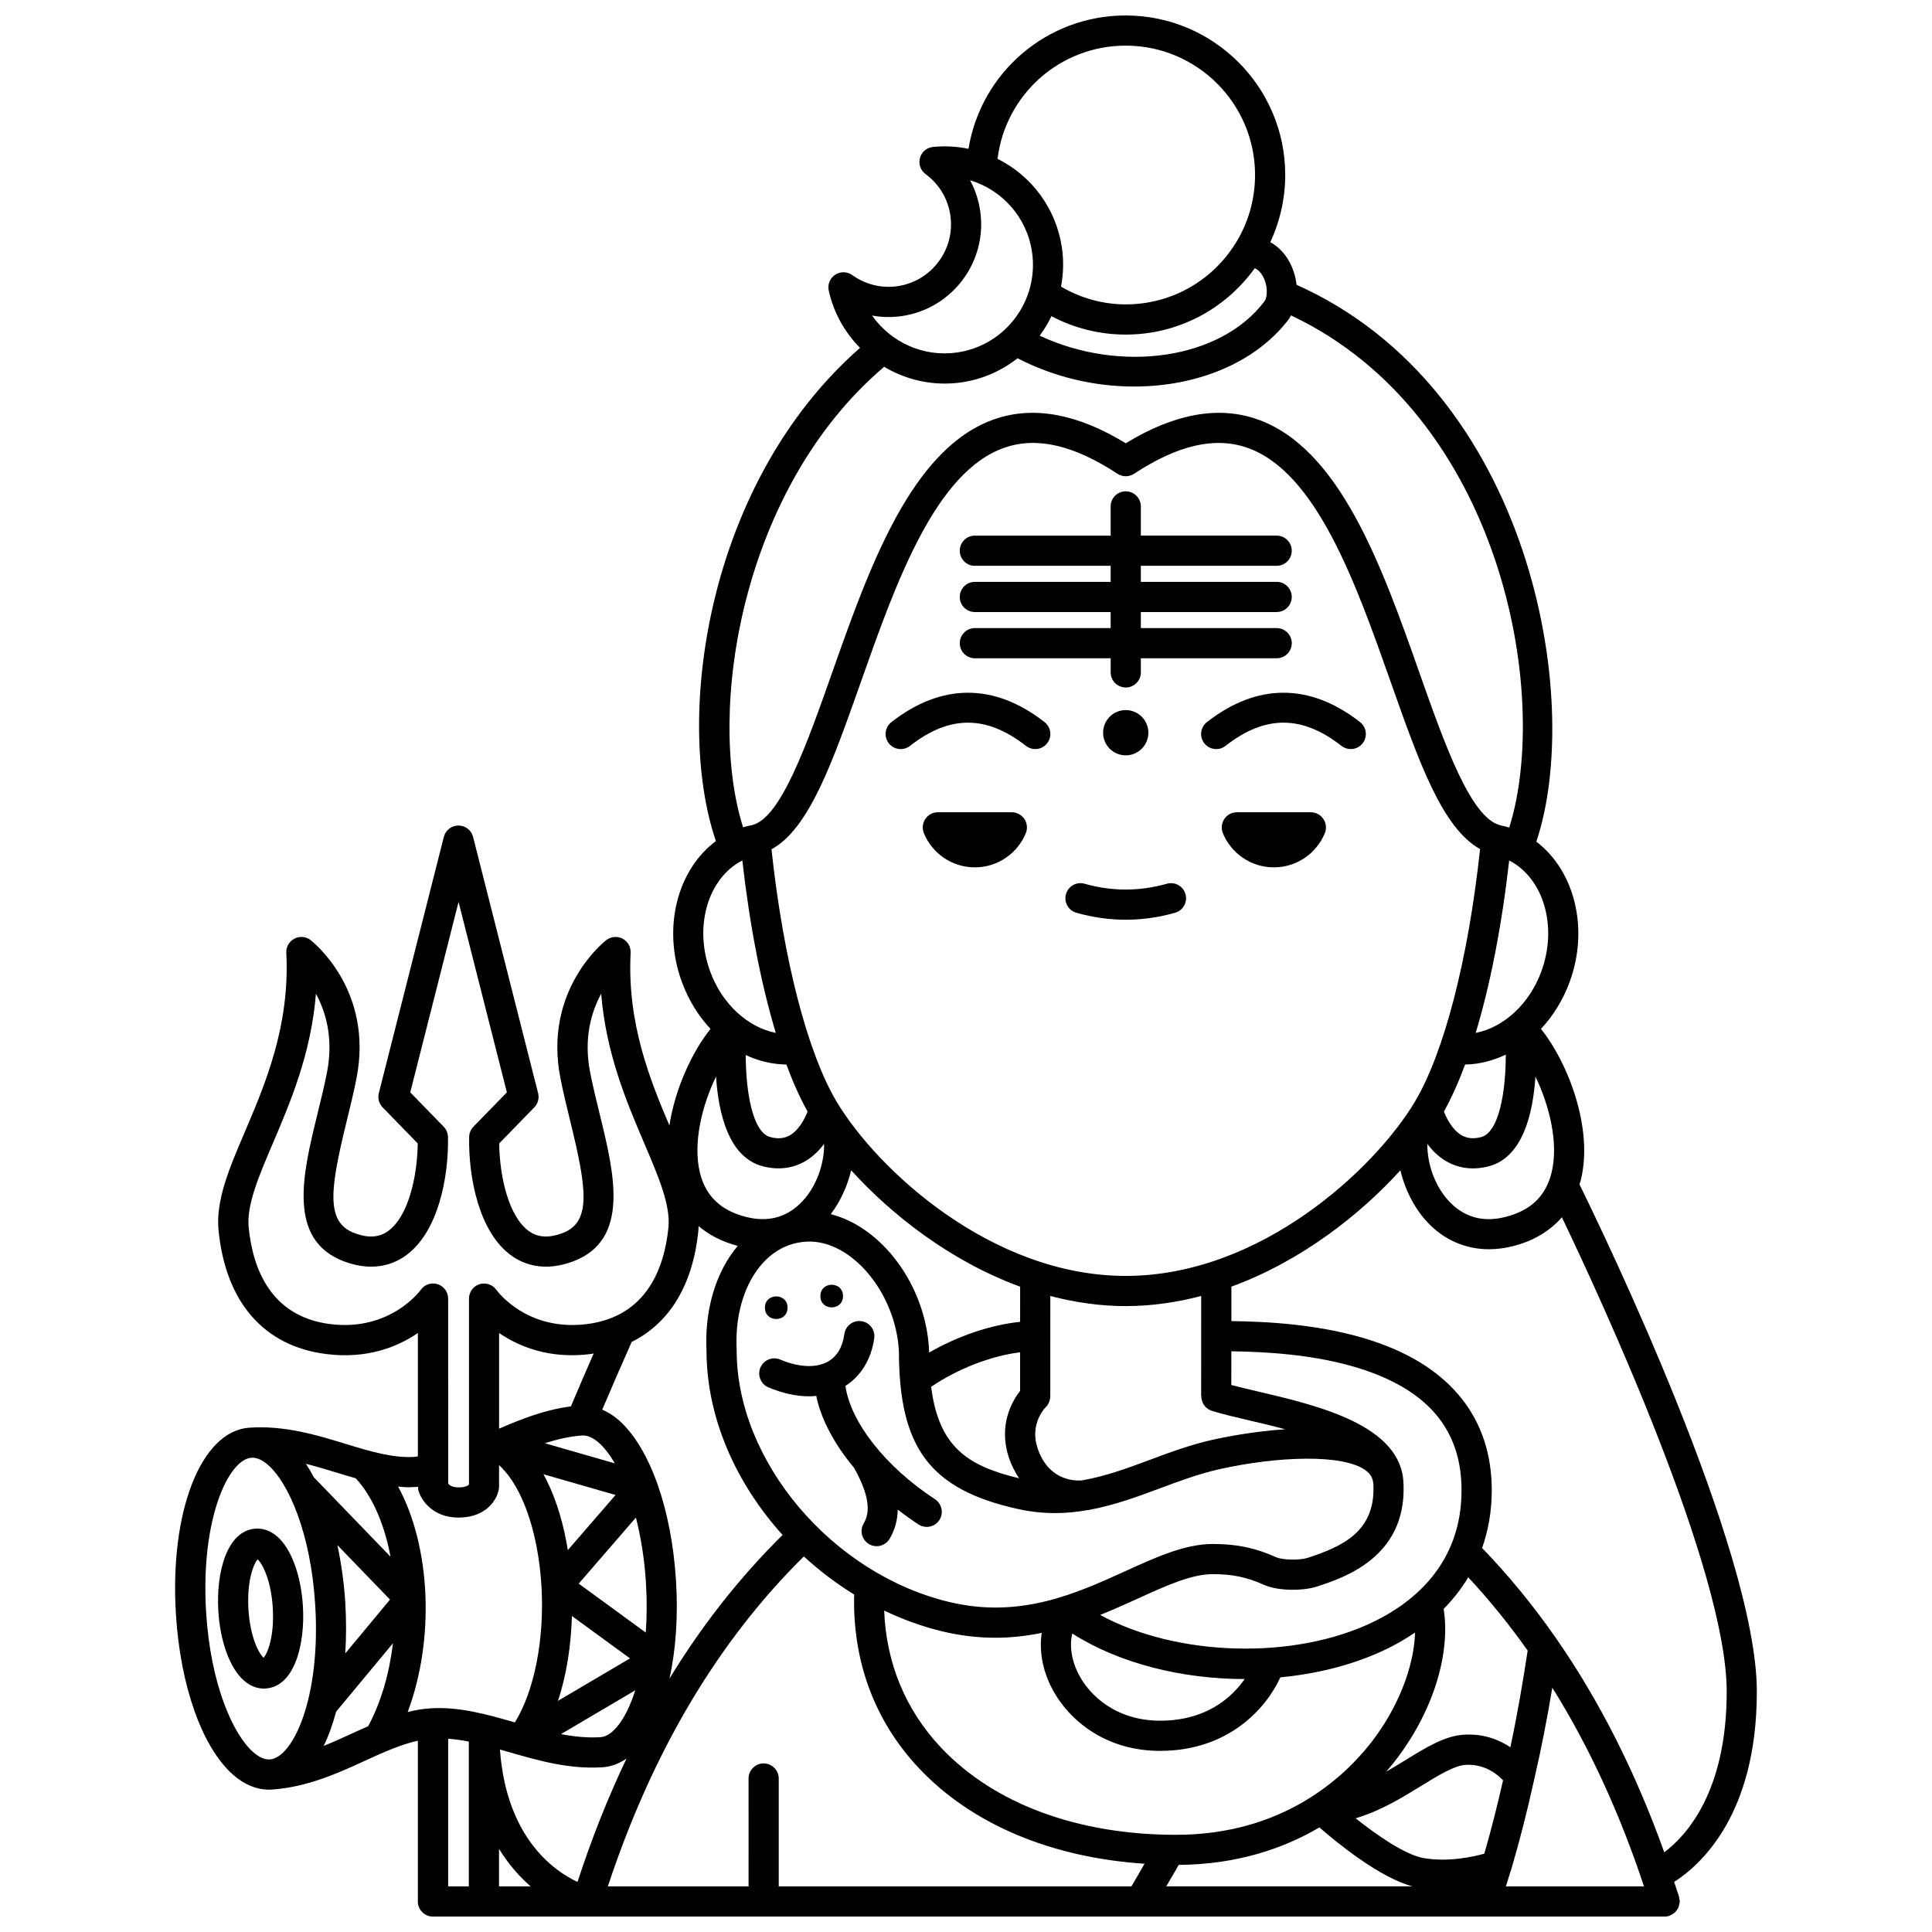 <?xml version="1.0" encoding="UTF-8"?>
<!-- Uploaded to: SVG Repo, www.svgrepo.com, Generator: SVG Repo Mixer Tools -->
<svg width="800px" height="800px" version="1.1" viewBox="144 144 512 512" xmlns="http://www.w3.org/2000/svg">
 <defs>
  <clipPath id="a">
   <path d="m190 148.09h420v503.81h-420z"/>
  </clipPath>
 </defs>
 <path d="m453.24 378.2c-7.25 2.051-14.562 2.051-21.812 0-2.121-0.598-4.336 0.633-4.934 2.754-0.605 2.125 0.633 4.336 2.754 4.934 4.336 1.227 8.738 1.852 13.082 1.852 4.348 0 8.75-0.625 13.082-1.852 2.125-0.602 3.359-2.812 2.754-4.934-0.59-2.121-2.805-3.356-4.926-2.754z"/>
 <path d="m380.23 335.37c-1.738 1.359-2.047 3.875-0.684 5.613s3.879 2.047 5.613 0.684c10.488-8.203 20.246-8.199 30.727 0 0.73 0.57 1.598 0.848 2.465 0.848 1.188 0 2.363-0.527 3.152-1.535 1.359-1.738 1.055-4.25-0.684-5.613-13.277-10.379-27.309-10.383-40.59 0.004z"/>
 <path d="m504.43 335.37c-13.273-10.387-27.309-10.383-40.586 0-1.738 1.359-2.047 3.875-0.684 5.613 1.363 1.738 3.879 2.047 5.613 0.684 10.48-8.203 20.242-8.207 30.727 0 0.73 0.57 1.598 0.848 2.465 0.848 1.188 0 2.363-0.527 3.152-1.535 1.359-1.734 1.051-4.246-0.688-5.609z"/>
 <path d="m402.35 310.45c-2.207 0-4 1.793-4 4s1.793 4 4 4h35.988v3.742c0 2.207 1.793 4 4 4 2.207 0 4-1.793 4-4v-3.742h35.996c2.207 0 4-1.793 4-4s-1.793-4-4-4h-35.996l-0.004-4.254h35.996c2.207 0 4-1.793 4-4 0-2.207-1.793-4-4-4h-35.996v-4.254h35.996c2.207 0 4-1.793 4-4 0-2.207-1.793-4-4-4h-35.996v-7.738c0-2.207-1.793-4-4-4s-4 1.793-4 4v7.742h-35.988c-2.207 0-4 1.793-4 4 0 2.207 1.793 4 4 4h35.988v4.254h-35.988c-2.207 0-4 1.793-4 4s1.793 4 4 4h35.988v4.254z"/>
 <path d="m391.78 541.31c-13.188-8.641-22.34-20.391-23.738-30.023 4.125-2.648 6.863-7.062 7.641-12.648 0.305-2.188-1.219-4.207-3.406-4.512-2.184-0.324-4.211 1.219-4.512 3.406-0.488 3.488-1.945 5.941-4.34 7.297-3.094 1.762-7.719 1.562-12.668-0.535-2.031-0.859-4.379 0.09-5.242 2.125-0.859 2.031 0.09 4.379 2.125 5.242 3.734 1.582 7.383 2.375 10.766 2.375 0.648 0 1.281-0.051 1.906-0.113 1.281 6.219 4.797 12.801 10.008 19.043 4.914 8.719 3.828 12.605 2.559 14.77-1.121 1.902-0.48 4.356 1.422 5.469 0.637 0.371 1.332 0.551 2.019 0.551 1.371 0 2.707-0.707 3.449-1.977 1.379-2.352 2.082-4.914 2.144-7.715 1.75 1.359 3.578 2.676 5.488 3.926 0.676 0.445 1.434 0.656 2.188 0.656 1.305 0 2.582-0.637 3.348-1.809 1.203-1.836 0.688-4.316-1.156-5.527z"/>
 <path d="m224.27 569.56c-0.5-8.082-3.086-15.098-6.754-18.324-2.199-1.93-4.344-2.227-5.781-2.133-7.68 0.52-10.504 11.727-9.871 21.914 0.5 8.082 3.086 15.102 6.754 18.324 1.973 1.73 3.902 2.148 5.305 2.148 0.168 0 0.324-0.004 0.477-0.016 7.68-0.516 10.5-11.723 9.871-21.914zm-10.414 13.766c-1.211-1.043-3.551-5.363-4.012-12.797-0.465-7.488 1.348-12.086 2.43-13.273 1.211 1.043 3.555 5.367 4.012 12.801 0.465 7.481-1.348 12.082-2.43 13.27z"/>
 <g clip-path="url(#a)">
  <path d="m609.58 592.3c0-37.57-40.945-122.12-47.008-134.43 0.117-0.387 0.266-0.746 0.359-1.145 3.379-13.676-3.383-31.117-10.559-40.059 3.184-3.402 5.816-7.59 7.59-12.406 5.246-14.266 1.254-29.57-8.816-37.211 12.664-37.832-1.602-119.89-63.551-147.58-0.242-2.203-0.922-4.422-2.086-6.426-1.246-2.152-2.93-3.805-4.863-4.871 2.578-5.547 3.953-11.605 3.953-17.816 0-23.297-18.961-42.258-42.266-42.258-20.957 0-38.367 15.168-41.672 35.34-3.019-0.621-6.172-0.812-9.395-0.5-1.648 0.16-3.027 1.32-3.465 2.914-0.441 1.594 0.148 3.297 1.484 4.281 3.586 2.644 5.918 6.516 6.566 10.91 1.332 9.031-4.938 17.465-13.973 18.793-4.231 0.621-8.496-0.414-12.023-2.938-1.348-0.961-3.148-0.996-4.531-0.082-1.383 0.91-2.059 2.582-1.699 4.199 1.312 5.926 4.277 11.102 8.293 15.176-40.426 35.398-49.422 97.633-38.199 130.71-10.211 7.59-14.281 23.004-9.004 37.359 1.77 4.816 4.398 9.004 7.578 12.406-4.785 5.961-9.363 15.703-10.895 25.59-5.199-12.211-11.234-27.223-10.273-45.758 0.082-1.562-0.754-3.027-2.144-3.75-1.387-0.715-3.066-0.57-4.305 0.387-0.684 0.531-16.734 13.316-12.156 36.609 0.754 3.852 1.711 7.738 2.633 11.492 4.394 17.918 5.613 26.676-2.137 29.57-3.559 1.332-6.441 1.16-8.812-0.523-5.375-3.816-7.809-14.414-7.91-23.262l9.301-9.551c0.969-1 1.352-2.422 1.008-3.773l-17.23-67.906c-0.449-1.77-2.047-3.016-3.875-3.016s-3.426 1.242-3.875 3.016l-17.227 67.906c-0.34 1.348 0.039 2.773 1.008 3.769l9.301 9.555c-0.098 8.848-2.527 19.453-7.906 23.262-2.375 1.684-5.254 1.852-8.812 0.523-7.75-2.891-6.527-11.648-2.141-29.562 0.918-3.758 1.875-7.644 2.633-11.496 4.578-23.297-11.469-36.074-12.156-36.609-1.238-0.965-2.914-1.109-4.305-0.387-1.387 0.723-2.223 2.191-2.144 3.754 1.008 19.359-5.633 34.914-10.969 47.41-4.168 9.758-7.766 18.18-6.984 26.129 1.871 19.023 11.98 30.664 28.461 32.781 11.02 1.414 19.117-1.973 24.363-5.562v32.691c-0.297 0.027-0.621 0.109-0.91 0.129-5.695 0.375-11.797-1.48-18.25-3.449-7.543-2.309-16.113-4.93-25.512-4.285-12.773 0.859-21.141 22.113-19.453 49.438 1.176 19.062 6.984 35.367 15.164 42.551 2.941 2.586 6.199 3.938 9.461 3.938 0.172 0 0.344-0.012 0.516-0.016 0.09 0 0.18 0 0.273-0.008 9.418-0.637 17.574-4.371 24.762-7.668 4.82-2.211 9.434-4.281 13.945-5.281v42.582c0 0.012-0.004 0.02-0.004 0.027 0 2.207 1.793 4 4 4h40.742 0.012 0.012 238.12 0.012 0.012 47.516 0.012c0.391 0 0.793-0.059 1.188-0.18 0.062-0.02 0.109-0.07 0.172-0.098 0.273-0.102 0.5-0.25 0.738-0.402 0.203-0.129 0.41-0.234 0.586-0.395 0.191-0.176 0.332-0.395 0.488-0.609 0.148-0.199 0.305-0.387 0.41-0.613 0.109-0.223 0.152-0.469 0.215-0.715 0.066-0.266 0.145-0.516 0.16-0.793 0.004-0.07 0.039-0.129 0.039-0.199 0-0.215-0.09-0.402-0.125-0.609-0.027-0.191 0-0.383-0.059-0.574-0.418-1.355-0.879-2.668-1.316-4.004 6.852-4.359 21.91-17.656 21.91-50.422zm-54.41-137.49c-1.531 6.195-5.543 10.02-12.262 11.703-5.543 1.395-10.301 0.238-14.156-3.414-4.551-4.32-6.574-10.887-6.488-15.961 1.254 1.699 2.879 3.348 4.945 4.566 3.332 1.969 7.258 2.441 11.336 1.371 9.02-2.367 11.727-14.004 12.359-23.77 3.738 7.699 6.191 17.715 4.266 25.504zm24.504 189.1h-36.598c0.395-1.289 0.812-2.535 1.191-3.852 0.07-0.156 0.133-0.32 0.18-0.492 2.168-7.309 4.195-15.242 6.039-23.566 0.059-0.203 0.105-0.398 0.133-0.609 1.738-7.504 3.312-15.484 4.762-24.141 9.738 15.605 17.875 33.262 24.293 52.66zm-229.3 0v-28.586c0-2.207-1.793-4-4-4-2.207 0-4 1.793-4 4l0.004 28.586h-37.289c11.777-35.66 29.219-65.035 51.941-87.441 4.09 3.762 8.547 7.16 13.332 10.09-0.457 17.645 5.398 33.523 17.148 46.008 14.027 14.898 35.066 23.707 59.805 25.34-1.156 2.012-2.289 4.031-3.481 6.008zm-87.605-39.129c1.805 0.141 3.621 0.383 5.477 0.758v38.371h-5.477zm66.312-134.74c0.035-0.371 0.016-0.75 0.035-1.129 2.816 2.398 6.281 4.188 10.402 5.262-0.727 0.863-1.422 1.77-2.07 2.742-4.465 6.707-6.668 15.574-6.223 24.996 0 0.004-0.004 0.008-0.004 0.012 0 0.023 0.004 0.047 0.004 0.07 0.004 0.043 0 0.094 0.004 0.137 0 0.008 0.004 0.016 0.004 0.023 0.066 17.59 7.777 34.922 20.16 48.629-11.25 11.098-21.266 23.785-29.969 38.047 1.648-7.484 2.32-16.312 1.727-25.922-1.176-19.066-6.988-35.367-15.168-42.551-1.398-1.227-2.875-2.129-4.383-2.785 2.481-5.84 5.07-11.828 7.801-17.945 10.09-5.012 16.262-15.164 17.68-29.586zm23.32-43.93c1.75 4.731 3.629 8.902 5.617 12.461-0.766 1.965-2.305 4.891-4.648 6.266-1.488 0.871-3.195 1.039-5.215 0.508-4.734-1.238-6.508-12.059-6.531-21.75 3.402 1.594 7.055 2.465 10.777 2.516zm61.945 58.863-0.004 9.328c-7.785 0.785-16.5 3.758-24.117 8.137 0-0.176-0.012-0.336-0.012-0.516 0-0.035-0.02-0.066-0.02-0.105 0-0.035 0.016-0.066 0.016-0.105-0.891-17.195-12.543-32.531-26.047-35.949 2.547-3.367 4.406-7.434 5.402-11.625 10.676 11.762 26.324 24.098 44.781 30.836zm18.297 59.18c0.055-0.008 0.098-0.043 0.152-0.055 6.481-1.191 12.535-3.418 18.473-5.633 5.141-1.914 10.457-3.902 15.945-5.129 14.879-3.332 33.035-4.223 38.945 0.512 0.883 0.707 1.406 1.512 1.652 2.484 0.09 0.434 0.168 0.863 0.168 1.316v0.02c0 0.023 0.012 0.043 0.012 0.066s-0.012 0.043-0.012 0.07c0.418 12.18-8.395 16.09-17.453 19.047-2.055 0.672-6.633 0.582-8.301-0.164-5.594-2.5-10.473-3.519-16.828-3.519-7.356 0-15.004 3.484-23.098 7.168-13.047 5.938-27.828 12.676-46.551 8.25-31.164-7.363-56.52-37.27-56.52-66.664 0-0.035-0.02-0.066-0.02-0.105 0-0.035 0.016-0.066 0.016-0.105-0.402-7.797 1.332-15.027 4.887-20.363 2.394-3.59 6.715-7.949 13.695-8.312 11.738-0.574 23.602 13.516 24.418 29.07 0.039 25.598 8.23 36.531 31.234 41.727 3.559 0.805 6.949 1.148 10.215 1.148 3 0 5.883-0.316 8.688-0.812 0.086-0.008 0.195-0.004 0.281-0.016zm86.363 32.484c-0.277 9.125-4.551 20.125-11.809 29.363-7.109 9.051-23.254 24.242-51.504 24.242-26.152 0-48.301-8.23-62.363-23.164-9.367-9.949-14.492-22.387-15.02-36.258 4.977 2.352 10.18 4.269 15.594 5.551 4.875 1.152 9.504 1.645 13.918 1.645 4.293 0 8.355-0.504 12.246-1.281-0.68 4.5 0.113 9.477 2.465 14.223 4.07 8.219 13.773 17.008 28.812 17.039h0.082c18.402 0 28.297-11.586 31.883-19.488 10.152-0.961 19.988-3.488 28.508-7.68 2.578-1.27 4.961-2.676 7.188-4.191zm18.355 58.605c-3.086 0.855-9.574 2.266-16 1.184-4.91-0.832-12.41-6.031-18.109-10.559 6.574-1.941 12.359-5.5 17.305-8.543 4.566-2.812 8.879-5.465 11.918-5.625 4.961-0.258 8.281 2.449 9.848 4.113-1.539 6.809-3.199 13.324-4.961 19.43zm-85.926-35.242h-0.07c-11.387-0.02-18.656-6.516-21.664-12.586-1.816-3.668-2.305-7.41-1.527-10.516 12.379 7.902 29.012 12.055 45.676 12.066-3.352 4.801-10.062 11.035-22.414 11.035zm-37.098-87.422c-2.074 2.68-5.781 9-3.031 17.508 0.719 2.231 1.691 4.051 2.762 5.668-13.688-3.262-21.305-8.359-23.301-24.238 7.055-4.793 15.926-8.215 23.57-9.145zm-116.97 51.098 15.152-17.5c1.285 5.027 2.258 10.762 2.66 17.227 0.293 4.762 0.246 9.184-0.047 13.238zm13.59 19.812-19.09 11.254c2.328-6.984 3.469-14.828 3.695-22.488zm-15.664-66.781c-6.789 0.867-13.02 3.293-19.031 5.902v-25.352c5.25 3.586 13.348 6.981 24.363 5.562 0.246-0.031 0.465-0.113 0.711-0.148-2.094 4.769-4.121 9.461-6.043 14.035zm2.992 7.711c1.359-0.082 2.863 0.562 4.43 1.938 1.402 1.234 2.844 3.09 4.231 5.453l-18.547-5.34c3.254-1.047 6.547-1.824 9.887-2.051zm8.844 15.766-12.648 14.605c-0.121-0.758-0.25-1.508-0.391-2.242-1.324-6.953-3.387-12.988-6.066-17.859zm5.219 51.766c-2.453 7.734-6.008 12.199-9.172 12.41-3.5 0.23-7.012-0.137-10.516-0.801zm-33.656 16.312c7.867 2.273 15.996 4.621 24.742 4.09h0.008c0.09 0 0.18 0 0.273-0.008 2.254-0.152 4.367-0.973 6.316-2.316-4.891 10.273-9.234 21.168-12.984 32.707-6.156-2.875-18.859-11.641-20.559-35.098 0.73 0.211 1.453 0.406 2.203 0.625zm-2.449 25.711c2.582 4.18 5.496 7.434 8.379 9.934h-8.379zm180.12 4.242c15.605-0.125 27.906-4.402 37.289-9.934 4.844 4.223 15.938 13.258 24.652 15.621l-65.238 0.004c1.105-1.898 2.231-3.773 3.297-5.691zm87.906-31.18c-2.957-1.973-7.039-3.629-12.223-3.332-5.074 0.273-9.992 3.297-15.684 6.801-1.621 0.996-3.293 2.027-5.023 3.016 0.773-0.891 1.504-1.762 2.144-2.578 10.098-12.859 15.023-28.453 13.094-40.566 2.547-2.574 4.723-5.375 6.523-8.371 5.574 5.984 10.852 12.484 15.746 19.418-1.398 9.262-2.91 17.727-4.578 25.613zm-35.977-33.387c-21.23 10.453-52.57 9.344-72.734-1.676 3.531-1.418 6.891-2.926 10.043-4.363 7.598-3.461 14.164-6.449 19.785-6.449 5.215 0 9.016 0.793 13.566 2.828 3.852 1.723 10.492 1.625 14.047 0.465 7.051-2.305 23.516-7.688 22.961-26.762 0-0.008 0.004-0.016 0.004-0.027v-0.012c0-0.012-0.004-0.02-0.004-0.031 0-0.031 0.004-0.062 0-0.098 0-0.023-0.016-0.043-0.016-0.066-0.188-15.715-22.555-20.961-38.918-24.785-2.512-0.586-4.762-1.121-6.719-1.637l0.008-8.926c8.469 0.098 22.613 0.727 35.07 4.883 17.457 5.824 25.941 16.281 25.934 31.965-0.004 19.305-12.527 29.523-23.027 34.691zm-45.922-59.602c0 1.695 1.031 3.269 2.731 3.816 2.711 0.859 6.137 1.664 10.109 2.59 2.902 0.68 6.133 1.441 9.406 2.312-8.688 0.57-16.496 2.168-19.156 2.758-6.027 1.352-11.602 3.43-16.992 5.441-5.984 2.231-11.801 4.352-17.867 5.367-2.207 0.137-8.934-0.188-11.688-8.707-2.051-6.332 2.043-10.543 2.188-10.691 0.816-0.785 1.211-1.832 1.215-2.883h0.016l0.004-15.891c0-0.023 0.016-0.047 0.016-0.07 0-0.023-0.016-0.047-0.016-0.07l0.004-10.574c6.426 1.684 13.105 2.684 19.992 2.684s13.566-0.996 19.992-2.68l-0.008 26.605zm-20.035-31.918c-35.637 0-65.859-28.242-76.543-46.043-7.793-12.992-14.219-37.902-17.34-67.012 9.922-5.43 16.062-22.742 23.629-44.18 9.277-26.281 19.789-56.066 38.293-62.312 8.5-2.879 18.246-0.59 29.777 6.969 1.332 0.875 3.055 0.875 4.387 0 11.527-7.562 21.27-9.84 29.777-6.969 18.5 6.246 29.016 36.031 38.293 62.312 7.516 21.297 13.625 38.531 23.625 44.121-3.121 29.137-9.547 54.074-17.348 67.074-10.691 17.801-40.914 46.039-76.551 46.039zm101.61-110.1c9.074 4.672 12.93 17.434 8.504 29.469-3.184 8.66-10.035 14.793-17.379 16.234 3.859-12.75 6.914-28.359 8.875-45.703zm-11.676 54.078c3.731-0.051 7.363-1.004 10.781-2.621 0 9.715-1.77 20.602-6.535 21.852-2.023 0.527-3.727 0.363-5.215-0.508-2.352-1.375-3.891-4.305-4.648-6.262 1.988-3.559 3.867-7.731 5.617-12.461zm-109.62-198.32c6.023 3.188 12.727 4.879 19.68 4.879 13.676 0 26.238-6.562 34.195-17.582 0.781 0.332 1.477 0.969 2.062 1.98 1.422 2.449 1.379 5.539 0.531 6.758-11.645 15.453-38.035 19.191-59.598 9.133 1.211-1.617 2.258-3.352 3.129-5.168zm19.684-71.695c18.898 0 34.266 15.371 34.266 34.266 0 6.539-1.832 12.875-5.297 18.328-6.34 10.004-17.172 15.977-28.969 15.977-6.121 0-11.969-1.676-17.148-4.703 0.625-3.332 0.746-6.805 0.227-10.34-1.551-10.531-8.16-19.09-17.055-23.527 2.098-17.02 16.52-30 33.977-30zm-59.293 71.66c13.395-1.973 22.688-14.473 20.715-27.871-0.426-2.887-1.336-5.621-2.688-8.117 8.461 2.539 15.066 9.762 16.426 19.016 1.883 12.797-6.992 24.738-19.785 26.621-8.984 1.328-17.656-2.723-22.617-9.789 2.606 0.488 5.285 0.539 7.949 0.141zm-4.731 13.453c4.766 2.832 10.27 4.445 16.02 4.445 1.5 0 3.023-0.109 4.547-0.332 5.602-0.824 10.625-3.106 14.785-6.379 9.715 5.031 20.477 7.496 30.867 7.496 16.602 0 32.234-6.207 41.07-17.93 0.199-0.289 0.355-0.613 0.527-0.922 55.746 26.32 68.949 100.45 57.836 135.73-0.738-0.227-1.523-0.434-2.359-0.602-0.031-0.004-0.062-0.02-0.094-0.027-7.812-2.051-14.707-21.574-21.367-40.457-9.883-28-21.086-59.742-43.277-67.227-10.242-3.457-21.852-1.281-34.527 6.469-12.672-7.75-24.273-9.934-34.527-6.469-22.191 7.488-33.395 39.23-43.277 67.227-6.664 18.883-13.555 38.406-21.109 40.402-0.891 0.172-1.715 0.379-2.504 0.613-9.75-30.797-0.484-89.863 37.391-122.04zm-37.586 130.82c1.961 17.336 5.019 32.949 8.871 45.699-7.344-1.449-14.191-7.562-17.379-16.227-4.426-12.043-0.57-24.805 8.508-29.473zm-6.965 57.273c0.633 9.77 3.336 21.402 12.359 23.77 4.078 1.07 8 0.598 11.332-1.371 2.066-1.219 3.688-2.867 4.945-4.566 0.082 5.078-1.938 11.645-6.488 15.961-3.852 3.656-8.602 4.809-14.156 3.414-6.723-1.684-10.73-5.512-12.262-11.703-1.922-7.789 0.531-17.805 4.269-25.504zm-102.34 65.586c-15.906-2.043-20.484-15.066-21.52-25.629-0.578-5.91 2.648-13.465 6.383-22.207 4.613-10.812 10.156-23.773 11.441-39.699 2.629 4.84 4.699 11.84 2.926 20.852-0.719 3.672-1.652 7.465-2.551 11.137-3.824 15.59-8.152 33.258 7.109 38.957 7.648 2.856 13.051 0.758 16.238-1.496 8.664-6.148 11.488-20.812 11.27-31.5-0.02-1.012-0.426-1.98-1.133-2.707l-8.863-9.109 12.801-50.461 12.805 50.461-8.863 9.109c-0.707 0.727-1.113 1.691-1.133 2.707-0.215 10.688 2.602 25.355 11.27 31.5 3.184 2.254 8.582 4.352 16.234 1.496 15.262-5.699 10.93-23.371 7.109-38.965-0.898-3.668-1.832-7.461-2.551-11.133-1.77-9.012 0.301-16.016 2.926-20.852 1.289 15.926 6.824 28.895 11.441 39.703 3.734 8.746 6.961 16.297 6.383 22.207-1.039 10.562-5.613 23.586-21.52 25.629-15.875 2.039-23.758-8.613-24.074-9.047-1-1.426-2.816-2.027-4.477-1.512-1.664 0.527-2.789 2.07-2.789 3.816v40.617 0.008 8.668c-0.172 0.172-0.891 0.742-2.75 0.742-1.734 0-2.469-0.621-2.75-1.008l-0.02-49.031c0-1.742-1.133-3.285-2.789-3.816-1.668-0.52-3.477 0.082-4.477 1.512-0.086 0.113-8.023 11.102-24.078 9.051zm22.965 43.172c0.125-0.008 0.258-0.043 0.379-0.051 0.004 0.34 0.043 0.676 0.133 1.004 0.668 2.481 3.746 7.164 10.609 7.164 7.578 0 10.316-4.981 10.703-7.617 0.027-0.191 0.043-0.391 0.043-0.582v-5.703c4.516 4.129 8.086 11.832 9.977 21.777 0.645 3.387 1.062 6.852 1.266 10.32 0 0.141 0.008 0.281 0.023 0.426 0.738 13.715-1.891 27.27-7.07 35.664-7.305-2.109-14.859-4.25-22.484-3.723-2.023 0.137-3.984 0.484-5.918 0.965 7.242-19.352 6.102-43.875-2.551-59.746 0.918 0.07 1.836 0.188 2.762 0.188 0.711-0.016 1.418-0.039 2.129-0.086zm-16.105-2.293c4.531 4.93 7.633 12.34 9.207 20.773l-20.312-21.043c-0.672-1.273-1.371-2.465-2.106-3.57 2.773 0.695 5.496 1.527 8.191 2.352 1.695 0.516 3.363 1.02 5.019 1.488zm-2.773 33.043c-0.332-5.398-1.07-10.527-2.098-15.344l13.941 14.445-11.855 14.273c0.27-4.242 0.297-8.711 0.012-13.375zm-36.883 2.477c-1.531-24.777 5.961-40.562 12.008-40.969h0.008c0.09-0.004 0.172 0 0.262-0.008 1.297 0.004 2.695 0.656 4.164 1.945 5.359 4.707 11.289 17.984 12.465 37.039 1.531 24.773-5.957 40.559-12 40.969h-0.004c-1.375 0.105-2.863-0.559-4.434-1.941-5.363-4.703-11.293-17.977-12.469-37.035zm31.148 35.398c1.309-2.644 2.402-5.707 3.305-9.07l15.062-18.137c-0.953 7.93-3.121 15.582-6.57 21.98-1.352 0.598-2.707 1.211-4.078 1.844-2.535 1.164-5.098 2.336-7.719 3.383zm355.27 28.191c-7.562-21.141-17.172-40.203-28.695-56.742-0.023-0.031-0.047-0.062-0.07-0.102 0-0.004-0.004-0.004-0.004-0.008-5.965-8.594-12.531-16.566-19.496-23.785 1.672-4.75 2.555-9.859 2.555-15.277 0.008-19.02-10.852-32.695-31.402-39.555-13.605-4.543-28.691-5.199-37.598-5.293l0.004-9.137c18.457-6.742 34.102-19.074 44.785-30.836 1.324 5.59 4.172 10.992 8.141 14.758 4.281 4.062 9.586 6.164 15.344 6.164 2.039 0 4.129-0.266 6.258-0.797 5.508-1.379 9.871-4.008 13.051-7.68 10.555 22.043 43.68 93.746 43.68 125.71 0 26.59-10.723 38.219-16.551 42.578z"/>
 </g>
 <path d="m491.38 359.26h-19.594c-2.863 0-4.793 2.918-3.703 5.566 2.188 5.301 7.41 9.031 13.5 9.031s11.312-3.731 13.5-9.031c1.09-2.644-0.84-5.566-3.703-5.566z"/>
 <path d="m412.14 359.26h-19.594c-2.863 0-4.793 2.918-3.703 5.566 2.188 5.301 7.41 9.031 13.5 9.031s11.312-3.731 13.5-9.031c1.09-2.644-0.84-5.566-3.703-5.566z"/>
 <path d="m448.33 338.18c0 3.312-2.688 5.996-6 5.996s-5.996-2.684-5.996-5.996 2.684-6 5.996-6 6 2.688 6 6"/>
 <path d="m352.71 490.55c0 4-6 4-6 0 0-3.996 6-3.996 6 0"/>
 <path d="m367.41 487.47c0 4-6 4-6 0 0-3.996 6-3.996 6 0"/>
</svg>